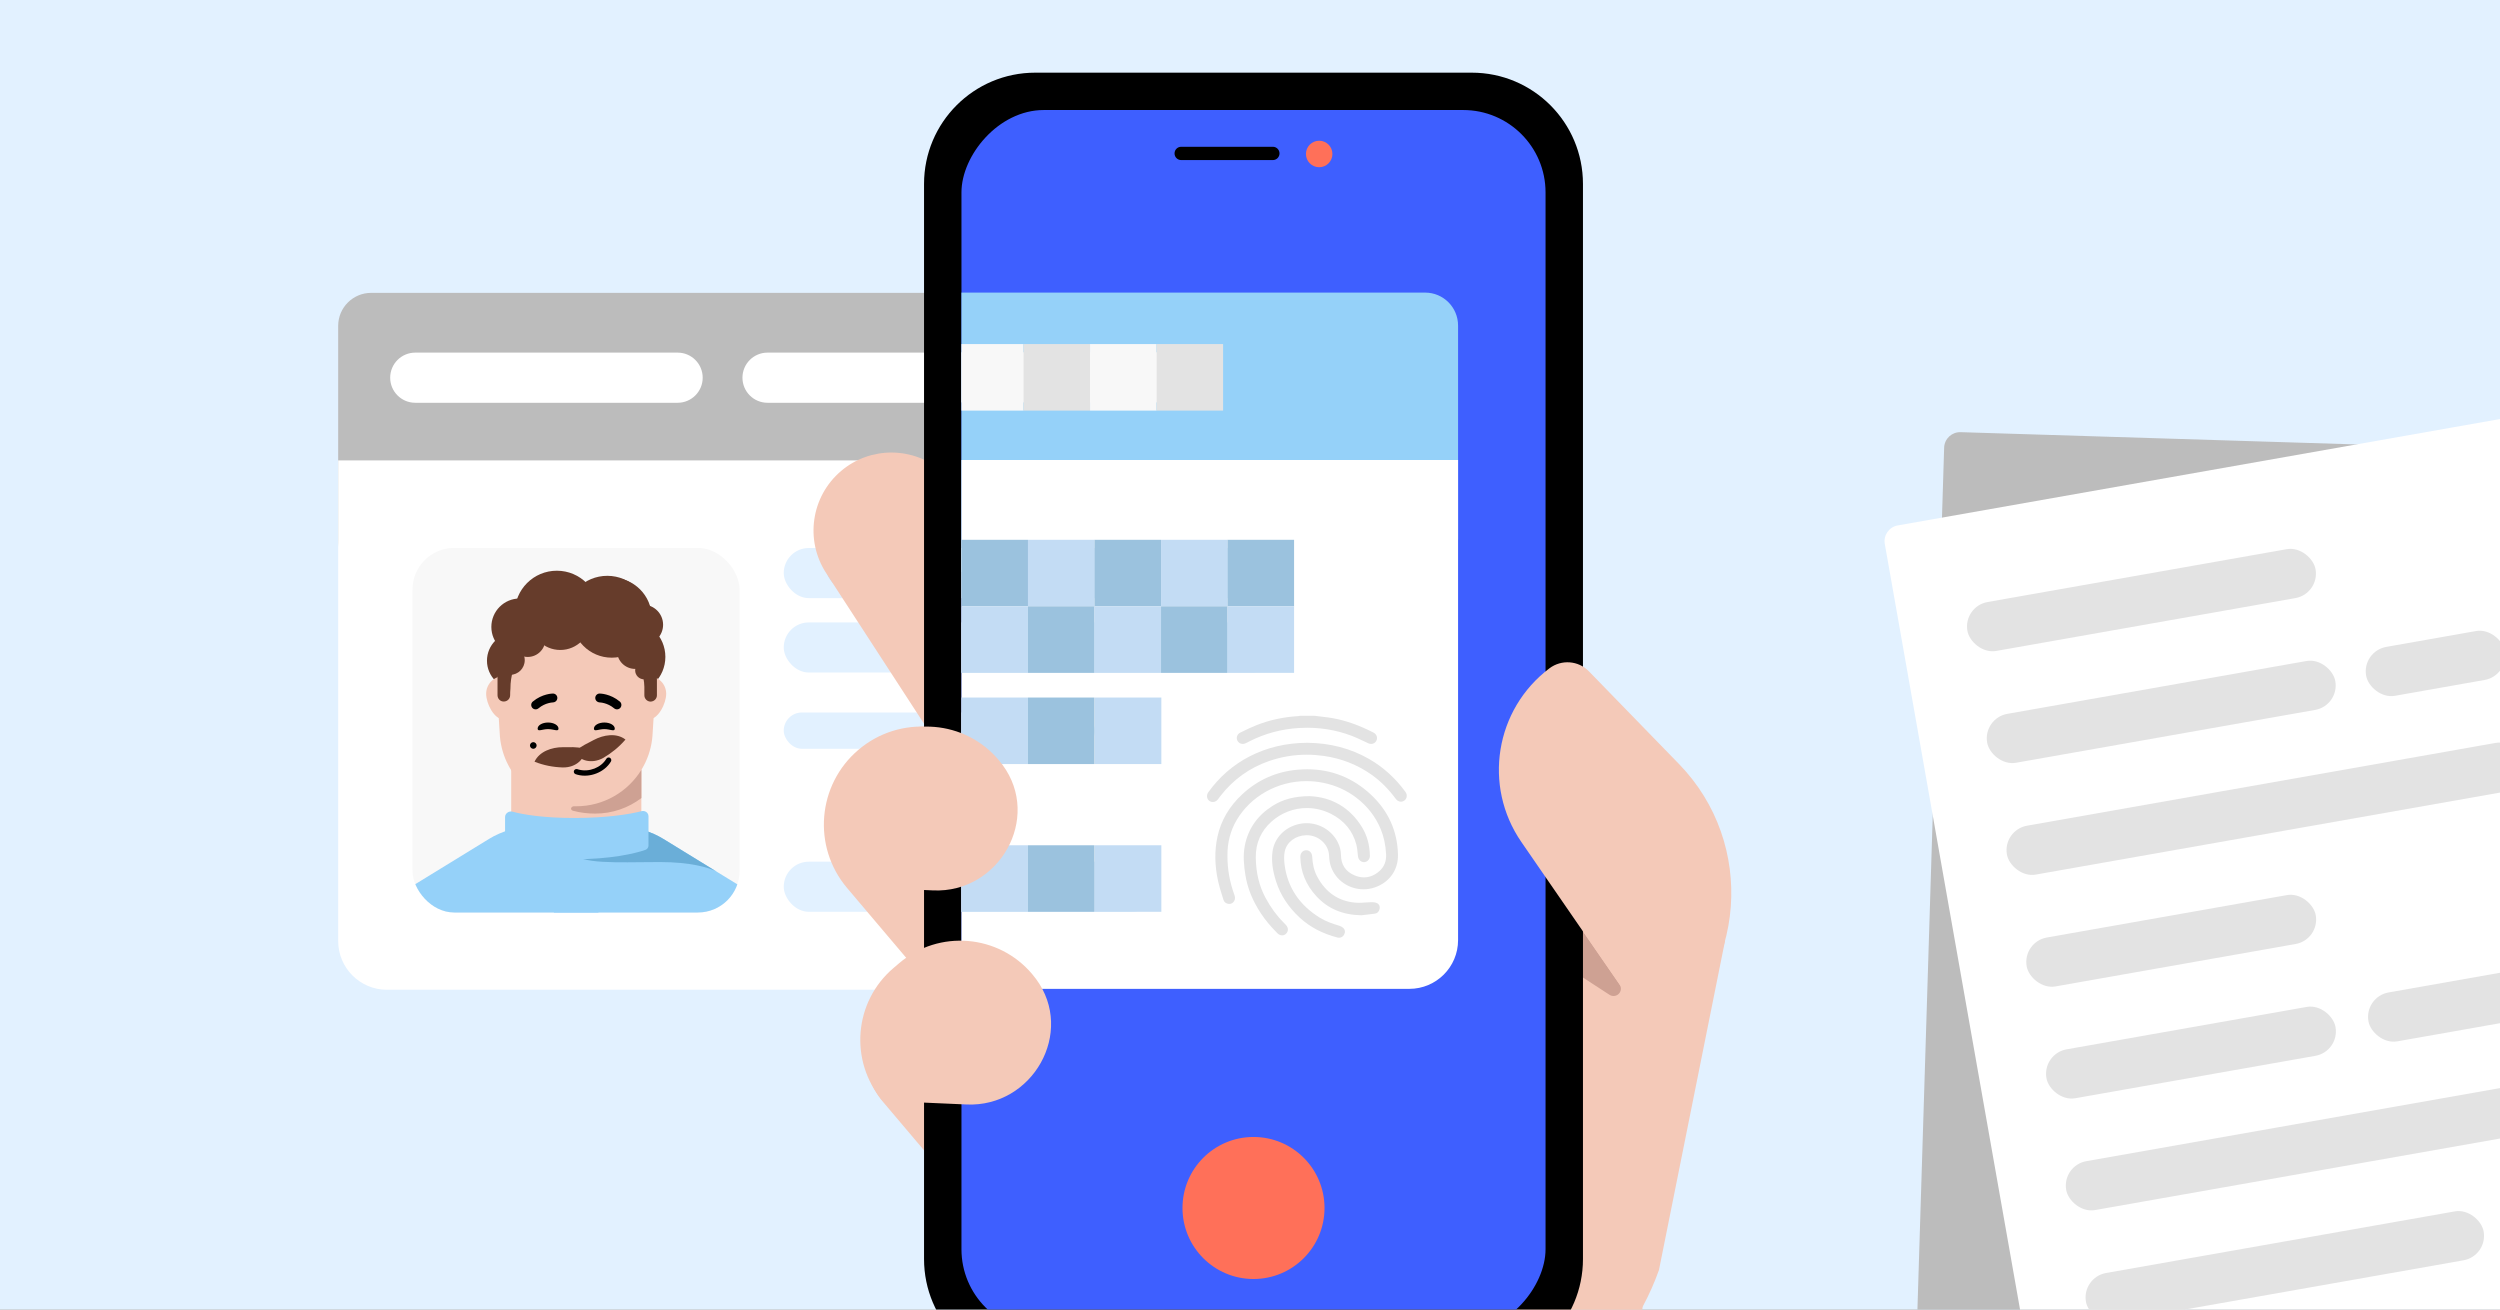 <svg fill="none" height="495" viewBox="0 0 945 495" width="945" xmlns="http://www.w3.org/2000/svg" xmlns:xlink="http://www.w3.org/1999/xlink"><rect x="0" y="0" width="945" height="495" fill="#808080" stroke="none"/><clipPath id="clip0_6847_1133"><path d="M0 0H945V495H0Z"/></clipPath><clipPath id="clip1_6847_1133"><rect height="461.757" rx="31.139" transform="matrix(-1 0 0 1 584.216 41.587)" width="220.784"/></clipPath><clipPath id="clip2_6847_1133"><rect height="137.812" rx="15.75" width="123.637" x="155.925" y="207.112"/></clipPath><g clip-path="url(#clip0_6847_1133)"><path d="M0 0H945V495H0Z" fill="#e2f1ff"/><path d="M551.494 203.929V123.172C551.494 116.286 545.917 110.703 539.037 110.703L140.289 110.703C133.41 110.703 127.832 116.286 127.832 123.172V203.929C127.832 210.815 133.41 216.397 140.289 216.397L539.037 216.397C545.917 216.397 551.494 210.815 551.494 203.929Z" fill="#bcbcbc"/><path d="M551.494 174.029V355.696C551.494 365.87 543.241 374.13 533.077 374.13H146.249C136.085 374.13 127.832 365.87 127.832 355.696V174.029L551.494 174.029Z" fill="#ffffff"/><rect fill="#e2f1ff" height="18.941" rx="9.47" width="151.86" x="296.255" y="235.276"/><rect fill="#e2f1ff" height="18.941" rx="9.47" width="151.86" x="296.255" y="207.147"/><rect fill="#e2f1ff" height="18.941" rx="9.47" width="151.86" x="296.255" y="325.72"/><path d="M380.805 204.232H321.595C316.365 204.232 312.124 208.476 312.124 213.711 312.124 218.947 316.365 223.191 321.595 223.191H380.805C386.035 223.191 390.276 218.947 390.276 213.711 390.276 208.476 386.035 204.232 380.805 204.232Z" fill="#c2dbf3"/><path d="M503.489 204.232H409.688C404.457 204.232 400.217 208.476 400.217 213.711 400.217 218.947 404.457 223.191 409.688 223.191H503.489C508.72 223.191 512.96 218.947 512.96 213.711 512.96 208.476 508.72 204.232 503.489 204.232Z" fill="#c2dbf3"/><path d="M256.147 133.289H156.962C151.731 133.289 147.49 137.534 147.49 142.769 147.49 148.005 151.731 152.249 156.962 152.249H256.147C261.377 152.249 265.618 148.005 265.618 142.769 265.618 137.534 261.377 133.289 256.147 133.289Z" fill="#ffffff"/><path d="M441.59 133.289H290.118C284.887 133.289 280.647 137.534 280.647 142.769 280.647 148.005 284.887 152.249 290.118 152.249H441.59C446.821 152.249 451.062 148.005 451.062 142.769 451.062 137.534 446.821 133.289 441.59 133.289Z" fill="#ffffff"/><path d="M516.969 271.631C516.611 271.631 516.248 271.547 515.89 271.391 515.258 271.105 514.632 270.809 514.006 270.506L513.922 270.467C513.256 270.148 512.586 269.824 511.909 269.522 505.971 266.858 499.53 265.509 492.76 265.509 491.737 265.509 490.685 265.543 489.645 265.604 483.132 265.996 476.915 267.658 471.178 270.54 471.005 270.63 470.58 270.848 470.58 270.848 470.2 271.044 469.814 271.245 469.423 271.419 469.104 271.559 468.774 271.631 468.433 271.631 467.561 271.631 466.789 271.161 466.409 270.406 466.146 269.874 466.107 269.242 466.297 268.671 466.487 268.106 466.89 267.652 467.427 267.389L467.969 267.121C469.836 266.209 471.765 265.263 473.728 264.491 478.598 262.577 483.842 261.441 489.327 261.111 489.467 261.099 489.606 261.077 489.746 261.049L490.098 260.993H495.656C496.064 261.049 497.311 261.195 497.311 261.195 498.446 261.329 499.581 261.458 500.716 261.614 505.714 262.314 510.696 263.875 515.94 266.393L516.22 266.528C516.768 266.791 517.31 267.054 517.847 267.333 519.032 267.955 519.507 269.264 518.959 270.378 518.568 271.167 517.824 271.637 516.969 271.637V271.631Z" fill="#3d3d3d"/><path d="M504.842 344.969C504.657 344.969 504.473 344.946 504.294 344.896 498.563 343.402 493.911 340.962 490.065 337.442 485.709 333.452 482.668 328.796 481.013 323.603 479.665 319.355 479.235 315.807 479.671 312.433 480.342 307.217 484.334 303.082 489.841 301.895 490.725 301.705 491.63 301.61 492.542 301.61 497.574 301.61 502.237 304.492 504.411 308.958 505.155 310.485 505.541 312.047 505.552 313.586 505.58 317.341 507.336 319.965 510.757 321.387 511.926 321.873 513.1 322.12 514.246 322.12 516.337 322.12 518.3 321.325 520.078 319.752 521.9 318.141 522.75 315.997 522.616 313.378 522.431 309.864 521.777 306.769 520.603 303.915 518.663 299.181 515.538 295.157 511.322 291.945 507.677 289.17 503.511 287.289 498.938 286.355 496.813 285.918 494.644 285.7 492.491 285.7 481.594 285.7 471.486 291.358 466.107 300.468 463.787 304.402 462.59 309.025 462.646 313.837 462.63 319.008 463.463 323.754 465.274 328.773 465.498 329.389 465.693 330.206 465.213 331.029 464.777 331.779 464.139 332.17 463.362 332.17 463.295 332.17 463.233 332.17 463.166 332.159 462.138 332.07 461.411 331.51 461.137 330.598 460.958 330.01 460.773 329.423 460.589 328.829 460.058 327.128 459.504 325.377 459.124 323.619 457.805 317.553 457.721 312.019 458.878 306.697 460.203 300.608 463.356 295.213 468.26 290.664 474.114 285.23 481.108 282.113 489.047 281.397 490.305 281.285 491.563 281.223 492.782 281.223 501.94 281.223 510.025 284.43 516.818 290.759 523.443 296.937 526.91 304.593 527.106 313.518 527.234 319.294 523.863 324.05 518.3 325.931 516.93 326.395 515.51 326.63 514.073 326.63 508.538 326.63 503.606 323.2 501.789 318.096 501.37 316.915 501.13 315.539 501.068 313.893 500.9 309.635 497.121 306.171 492.637 306.171 492.542 306.171 492.452 306.171 492.357 306.171 488.365 306.277 485.055 308.784 484.312 312.27 484.01 313.681 483.987 315.332 484.245 317.313 485.352 325.886 489.858 332.657 497.641 337.425 499.939 338.83 502.483 339.691 504.892 340.408 505.496 340.587 506.038 340.889 506.419 341.253 507.145 341.947 507.257 342.915 506.715 343.849 506.318 344.543 505.614 344.957 504.842 344.957V344.969Z" fill="#3d3d3d"/><path d="M483.311 344.056C482.679 344.056 482.058 343.782 481.561 343.284 478.927 340.632 476.948 338.253 475.332 335.808 472.134 330.961 470.194 326.154 469.406 321.112 468.886 317.788 468.461 313.876 469.233 310.01 470.502 303.697 474.007 298.677 479.66 295.096 483.641 292.572 487.963 291.425 493.677 291.386 502.147 291.738 508.985 295.779 513.469 303.07 515.415 306.232 516.432 309.892 516.494 313.955 516.51 315.203 515.588 316.255 514.391 316.356 514.352 316.356 514.308 316.356 514.257 316.356 513.133 316.356 512.166 315.449 512.004 314.24 511.937 313.753 511.892 313.255 511.842 312.763 511.741 311.744 511.652 310.782 511.406 309.83 510.047 304.576 506.804 300.619 501.772 298.079 498.932 296.64 495.779 295.885 492.642 295.885 487.733 295.885 482.998 297.704 479.302 301.011 475.299 304.592 473.297 309.153 473.359 314.559 473.426 320.34 474.617 325.326 477.01 329.797 479 333.513 481.248 336.597 483.887 339.21 484.2 339.518 484.502 339.837 484.792 340.162 485.737 341.214 485.732 342.54 484.781 343.458 484.373 343.849 483.864 344.062 483.311 344.062V344.056Z" fill="#3d3d3d"/><path d="M457.117 293.607C456.608 293.607 456.127 293.434 455.713 293.104 454.791 292.371 454.651 290.977 455.395 289.936 459.566 284.105 464.838 279.522 471.078 276.315 477.619 272.952 484.938 271.228 492.827 271.2 501.348 271.262 509.197 273.316 516.164 277.311 521.537 280.395 526.177 284.603 529.951 289.819 530.723 290.882 530.538 292.298 529.538 293.036 529.146 293.322 528.693 293.479 528.229 293.479 528.117 293.479 528.011 293.467 527.899 293.451 527.273 293.355 526.703 292.997 526.289 292.432 523.516 288.66 520.474 285.633 516.997 283.187 511.736 279.488 505.714 277.127 499.105 276.175 496.947 275.868 494.767 275.705 492.631 275.705 487.744 275.705 482.914 276.522 478.279 278.14 471.005 280.675 464.899 285.056 460.125 291.173 459.963 291.386 459.8 291.598 459.644 291.817 459.431 292.108 459.219 292.399 458.99 292.673 458.503 293.266 457.821 293.607 457.122 293.607H457.117Z" fill="#3d3d3d"/><path d="M513.212 336.457C506.161 336.317 500.626 333.967 496.288 329.271 492.324 324.985 490.277 319.982 490.199 314.408 490.177 312.976 491.027 311.951 492.301 311.862 492.357 311.862 492.407 311.856 492.463 311.856 492.978 311.856 493.459 312.041 493.856 312.394 494.342 312.824 494.633 313.457 494.672 314.168 494.834 317.24 495.415 319.641 496.517 321.722 499.704 327.783 504.585 331.135 511.014 331.689 511.406 331.723 511.814 331.739 512.261 331.739 513.089 331.739 513.911 331.683 514.777 331.622 515.554 331.566 516.371 331.51 517.176 331.499 517.741 331.504 518.59 331.555 519.256 331.896 519.994 332.271 520.357 333.082 520.184 333.967 519.971 335.035 519.351 335.701 518.428 335.836 517.209 336.015 515.979 336.155 514.794 336.283 514.28 336.339 513.765 336.395 513.251 336.457H513.279 513.223 513.212Z" fill="#3d3d3d"/><rect fill="#e2f1ff" height="13.715" rx="6.857" width="83.245" x="296.255" y="269.325"/><path d="M620.834 475.922V625.504L530.412 645.543 439.991 611.299V475.922H620.834Z" fill="#f4c9b8"/><path d="M652.07 355.571 627.085 480.08C613.469 518.262 578.494 543.61 539.383 543.61L535.984 566.917C486.618 566.917 362.563 503.689 359.409 452.388L348.607 276.182 493.625 256.108 652.07 355.571Z" fill="#f4c9b8"/><path d="M447.339 435.982 390.222 368.499C380.285 356.759 362.692 355.302 350.963 365.248L336.957 377.124C325.227 387.069 323.772 404.679 333.708 416.419L390.825 483.901 447.339 435.982Z" fill="#f4c9b8"/><path d="M421.97 341.208 376.707 287.729C363.498 272.124 340.103 270.187 324.512 283.407 308.921 296.627 306.985 320.044 320.193 335.649L365.457 389.128C368.728 392.993 374.531 393.473 378.392 390.199L420.9 354.155C424.762 350.881 425.242 345.073 421.97 341.208Z" fill="#f4c9b8"/><path d="M430.435 244.332 356.519 178.515C345.566 168.761 329.098 168.553 317.919 178.042 306.606 187.645 304.189 204.165 312.272 216.603L365.868 299.092 430.435 244.332Z" fill="#f4c9b8"/><path d="M598.335 352.052 612.21 372.134C613.073 373.385 612.77 375.089 611.537 375.972 610.603 376.63 609.371 376.661 608.409 376.047L589.854 363.968 598.335 352.052V352.052Z" fill="#cea193"/><path d="M391.306 27.468H556.342C579.551 27.468 598.361 46.294 598.361 69.525V475.922C598.361 499.152 579.533 517.979 556.342 517.979H391.306C368.096 517.979 349.287 499.152 349.287 475.922V69.525C349.287 46.294 368.115 27.468 391.306 27.468Z" fill="#000000"/><g clip-path="url(#clip1_6847_1133)"><rect fill="#3e5fff" height="461.757" rx="31.139" transform="matrix(-1 0 0 1 584.216 41.587)" width="220.784"/><path d="M551.151 203.742V123.058C551.151 116.178 545.574 110.601 538.695 110.601L139.947 110.601C133.067 110.601 127.49 116.178 127.49 123.058V203.742C127.49 210.622 133.067 216.199 139.947 216.199L538.695 216.199C545.574 216.199 551.151 210.622 551.151 203.742Z" fill="#95d1f9"/><path d="M551.151 173.869V355.371C551.151 365.536 542.899 373.788 532.734 373.788H145.907C135.742 373.788 127.49 365.536 127.49 355.371V173.869L551.151 173.869Z" fill="#ffffff"/><path d="M441.248 133.166H289.776C284.545 133.166 280.304 137.407 280.304 142.638 280.304 147.868 284.545 152.109 289.776 152.109H441.248C446.479 152.109 450.719 147.868 450.719 142.638 450.719 137.407 446.479 133.166 441.248 133.166Z" fill="#ffffff"/><g fill="#e3e3e3"><path d="M518.298 281.206C517.94 281.206 517.576 281.122 517.218 280.966 516.587 280.681 515.961 280.384 515.334 280.082L515.25 280.043C514.585 279.724 513.914 279.4 513.238 279.098 507.3 276.437 500.859 275.089 494.088 275.089 493.065 275.089 492.014 275.123 490.974 275.185 484.461 275.576 478.243 277.236 472.507 280.116 472.334 280.205 471.909 280.423 471.909 280.423 471.528 280.619 471.143 280.82 470.751 280.994 470.433 281.133 470.103 281.206 469.762 281.206 468.89 281.206 468.118 280.736 467.738 279.982 467.475 279.451 467.436 278.819 467.626 278.248 467.816 277.684 468.219 277.231 468.755 276.968L469.298 276.7C471.165 275.788 473.094 274.843 475.056 274.072 479.926 272.16 485.171 271.025 490.655 270.695 490.795 270.684 490.935 270.661 491.075 270.633L491.427 270.578H496.984C497.393 270.633 498.639 270.779 498.639 270.779 499.774 270.913 500.909 271.042 502.044 271.198 507.043 271.897 512.024 273.457 517.269 275.973L517.548 276.107C518.096 276.37 518.639 276.633 519.175 276.912 520.361 277.533 520.836 278.841 520.288 279.954 519.897 280.742 519.153 281.212 518.298 281.212V281.206Z"/><path d="M506.171 354.477C505.986 354.477 505.802 354.454 505.623 354.404 499.892 352.911 495.24 350.474 491.393 346.957 487.038 342.97 483.997 338.319 482.342 333.13 480.994 328.887 480.564 325.342 481 321.97 481.671 316.76 485.663 312.628 491.17 311.442 492.053 311.252 492.959 311.157 493.87 311.157 498.902 311.157 503.565 314.037 505.74 318.498 506.484 320.025 506.87 321.585 506.881 323.122 506.909 326.874 508.664 329.496 512.086 330.916 513.254 331.402 514.429 331.648 515.575 331.648 517.666 331.648 519.628 330.855 521.406 329.283 523.229 327.673 524.079 325.532 523.945 322.915 523.76 319.404 523.106 316.312 521.932 313.461 519.992 308.731 516.866 304.711 512.651 301.502 509.005 298.728 504.84 296.85 500.266 295.916 498.142 295.48 495.973 295.262 493.82 295.262 482.923 295.262 472.814 300.915 467.436 310.017 465.116 313.947 463.919 318.565 463.975 323.374 463.958 328.54 464.791 333.281 466.603 338.296 466.826 338.911 467.022 339.728 466.541 340.549 466.105 341.299 465.468 341.69 464.691 341.69 464.624 341.69 464.562 341.69 464.495 341.679 463.466 341.589 462.739 341.03 462.465 340.119 462.287 339.532 462.102 338.945 461.917 338.352 461.386 336.652 460.833 334.902 460.453 333.147 459.133 327.086 459.049 321.557 460.207 316.24 461.532 310.157 464.685 304.767 469.588 300.221 475.442 294.792 482.437 291.678 490.376 290.962 491.634 290.851 492.892 290.789 494.111 290.789 503.269 290.789 511.354 293.993 518.147 300.316 524.772 306.489 528.238 314.137 528.434 323.055 528.563 328.825 525.191 333.577 519.628 335.456 518.258 335.92 516.838 336.155 515.401 336.155 509.866 336.155 504.935 332.728 503.118 327.629 502.699 326.449 502.458 325.073 502.397 323.43 502.229 319.175 498.449 315.714 493.965 315.714 493.87 315.714 493.781 315.714 493.686 315.714 489.694 315.82 486.384 318.325 485.64 321.808 485.338 323.217 485.316 324.867 485.573 326.846 486.68 335.411 491.187 342.176 498.969 346.94 501.267 348.343 503.811 349.204 506.221 349.92 506.825 350.099 507.367 350.401 507.747 350.764 508.474 351.458 508.586 352.425 508.044 353.359 507.647 354.052 506.942 354.466 506.171 354.466V354.477Z"/><path d="M484.639 353.565C484.008 353.565 483.387 353.291 482.889 352.794 480.256 350.144 478.277 347.767 476.661 345.324 473.463 340.482 471.523 335.68 470.735 330.642 470.215 327.321 469.79 323.413 470.561 319.549 471.83 313.243 475.336 308.228 480.989 304.649 484.969 302.128 489.291 300.982 495.005 300.942 503.476 301.295 510.314 305.331 514.798 312.617 516.743 315.775 517.761 319.432 517.822 323.491 517.839 324.738 516.917 325.789 515.72 325.89 515.681 325.89 515.636 325.89 515.586 325.89 514.462 325.89 513.495 324.984 513.333 323.776 513.266 323.29 513.221 322.792 513.171 322.3 513.07 321.283 512.98 320.321 512.734 319.371 511.376 314.121 508.133 310.168 503.101 307.629 500.261 306.192 497.108 305.438 493.971 305.438 489.062 305.438 484.326 307.255 480.631 310.559 476.628 314.137 474.626 318.694 474.687 324.095 474.755 329.871 475.945 334.852 478.338 339.319 480.329 343.032 482.576 346.112 485.215 348.724 485.528 349.031 485.83 349.35 486.121 349.674 487.066 350.725 487.06 352.05 486.11 352.967 485.702 353.358 485.193 353.571 484.639 353.571V353.565Z"/><path d="M458.445 303.162C457.937 303.162 457.456 302.989 457.042 302.659 456.12 301.927 455.98 300.534 456.723 299.494 460.894 293.669 466.167 289.089 472.406 285.886 478.948 282.526 486.266 280.804 494.155 280.776 502.676 280.837 510.526 282.889 517.492 286.881 522.865 289.962 527.506 294.166 531.28 299.377 532.051 300.439 531.867 301.854 530.866 302.592 530.475 302.877 530.022 303.034 529.558 303.034 529.446 303.034 529.34 303.022 529.228 303.006 528.602 302.911 528.032 302.553 527.618 301.988 524.845 298.22 521.803 295.195 518.325 292.752 513.064 289.056 507.043 286.696 500.434 285.746 498.276 285.439 496.095 285.276 493.96 285.276 489.073 285.276 484.242 286.093 479.607 287.708 472.334 290.241 466.228 294.619 461.453 300.73 461.291 300.942 461.129 301.155 460.973 301.373 460.76 301.664 460.548 301.954 460.318 302.228 459.832 302.821 459.15 303.162 458.451 303.162H458.445Z"/><path d="M514.54 345.973C507.49 345.833 501.955 343.485 497.616 338.794 493.652 334.511 491.606 329.513 491.528 323.944 491.505 322.513 492.355 321.49 493.63 321.4 493.686 321.4 493.736 321.395 493.792 321.395 494.306 321.395 494.787 321.579 495.184 321.931 495.671 322.362 495.961 322.994 496 323.704 496.163 326.773 496.744 329.172 497.846 331.252 501.032 337.307 505.913 340.656 512.343 341.209 512.734 341.243 513.143 341.26 513.59 341.26 514.417 341.26 515.239 341.204 516.106 341.142 516.883 341.086 517.699 341.03 518.504 341.019 519.069 341.025 519.919 341.075 520.584 341.416 521.322 341.791 521.686 342.601 521.512 343.485 521.3 344.553 520.679 345.218 519.757 345.352 518.538 345.531 517.308 345.671 516.123 345.799 515.608 345.855 515.094 345.911 514.58 345.973H514.608 514.552 514.54Z"/></g><rect fill="#e2f1ff" height="18.941" rx="9.47" width="151.86" x="330.599" y="235.271"/><rect fill="#e2f1ff" height="18.941" rx="9.47" width="151.86" x="330.599" y="207.142"/><rect fill="#e2f1ff" height="18.941" rx="9.47" width="106.581" x="330.599" y="325.715"/><rect fill="#e2f1ff" height="13.715" rx="6.857" width="83.245" x="330.599" y="269.321"/><path d="M363.432 204.044H388.578V229.19H363.432Z" fill="#9bc2de"/><path d="M388.577 204.044H413.723V229.19H388.577Z" fill="#c3dcf4"/><path d="M413.723 204.044H438.869V229.19H413.723Z" fill="#9bc2de"/><path d="M438.869 204.044H464.015V229.19H438.869Z" fill="#c3dcf4"/><path d="M464.015 204.044H489.161V229.19H464.015Z" fill="#9bc2de"/><path d="M361.743 130.065H386.889V155.211H361.743Z" fill="#f8f8f8"/><path d="M386.889 130.065H412.035V155.211H386.889Z" fill="#e3e3e3"/><path d="M412.035 130.065H437.181V155.211H412.035Z" fill="#f8f8f8"/><path d="M437.181 130.065H462.327V155.211H437.181Z" fill="#e3e3e3"/><path d="M363.432 229.19H388.578V254.336H363.432Z" fill="#c3dcf4"/><path d="M388.577 229.19H413.723V254.336H388.577Z" fill="#9bc2de"/><path d="M413.723 229.19H438.869V254.336H413.723Z" fill="#c3dcf4"/><path d="M438.869 229.19H464.015V254.336H438.869Z" fill="#9bc2de"/><path d="M464.015 229.19H489.161V254.336H464.015Z" fill="#c3dcf4"/><path d="M363.432 319.513H388.578V344.659H363.432Z" fill="#c3dcf4"/><path d="M413.844 319.513H438.99V344.659H413.844Z" fill="#c3dcf4"/><path d="M388.577 319.513H413.723V344.659H388.577Z" fill="#9bc2de"/><path d="M363.432 263.661H388.578V288.807H363.432Z" fill="#c3dcf4"/><path d="M413.844 263.661H438.99V288.807H413.844Z" fill="#c3dcf4"/><path d="M388.577 263.661H413.723V288.807H388.577Z" fill="#9bc2de"/></g><path d="M498.648 63.212C501.412 63.212 503.653 60.969 503.653 58.203 503.653 55.436 501.412 53.194 498.648 53.194 495.884 53.194 493.644 55.436 493.644 58.203 493.644 60.969 495.884 63.212 498.648 63.212Z" fill="#ff7059"/><path d="M446.488 55.481H481.142C482.521 55.481 483.654 56.596 483.654 57.995 483.654 59.374 482.539 60.509 481.142 60.509H446.488C445.109 60.509 443.976 59.393 443.976 57.995 443.976 56.615 445.09 55.481 446.488 55.481Z" fill="#000000"/><circle cx="473.824" cy="456.618" fill="#ff7059" r="26.844"/><path d="M333.631 416.096C320.921 401.088 322.772 378.594 337.786 365.873L339.957 364.021C354.952 351.299 377.425 353.152 390.135 368.179 390.663 368.803 391.173 369.446 391.645 370.088 406.47 390.2 390.305 418.591 365.376 417.495L333.631 416.096Z" fill="#f4c9b8"/><path d="M320.978 335.176C308.268 320.168 310.119 297.674 325.133 284.953L327.304 283.1C342.299 270.379 364.772 272.232 377.482 287.259 378.01 287.883 378.52 288.525 378.993 289.168 393.817 309.28 377.652 337.671 352.723 336.575L320.978 335.176Z" fill="#f4c9b8"/><path d="M626.783 393.3C660.247 367.877 663.911 318.882 634.62 288.752L600.608 253.764C596.642 249.682 590.259 249.19 585.708 252.611 565.142 268.111 560.459 297.069 575.076 318.277L626.783 393.3Z" fill="#f4c9b8"/><g clip-path="url(#clip2_6847_1133)"><rect fill="#f8f8f8" height="137.812" rx="15.75" width="123.637" x="155.925" y="207.112"/><path d="M196.444 247.656C202.352 247.656 207.158 242.85 207.158 236.942 207.158 231.035 202.352 226.229 196.444 226.229 190.536 226.229 185.731 231.035 185.731 236.973 185.731 242.911 190.536 247.687 196.444 247.687V247.656Z" fill="#663c2b"/><path d="M237.492 262.318C245.236 262.318 251.511 256.043 251.511 248.299 251.511 240.554 245.236 234.279 237.492 234.279 229.747 234.279 223.472 240.554 223.472 248.299 223.472 256.043 229.747 262.318 237.492 262.318Z" fill="#663c2b"/><path d="M194.789 260.451C200.697 260.451 205.502 255.645 205.502 249.737 205.502 243.83 200.697 239.024 194.789 239.024 188.881 239.024 184.075 243.83 184.075 249.737 184.075 255.645 188.881 260.451 194.789 260.451Z" fill="#663c2b"/><path d="M243.054 243.754C247.243 243.754 250.651 240.346 250.651 236.157 250.651 231.968 247.243 228.56 243.054 228.56 238.865 228.56 235.457 231.968 235.457 236.157 235.457 240.346 238.865 243.754 243.054 243.754Z" fill="#663c2b"/><path d="M210.494 247.595C219.279 247.595 226.411 240.462 226.411 231.677 226.411 222.892 219.31 215.73 210.494 215.73 201.678 215.73 194.577 222.862 194.577 231.647 194.577 240.432 201.709 247.564 210.494 247.564V247.595Z" fill="#663c2b"/><path d="M229.564 249.523C238.349 249.523 245.481 242.391 245.481 233.606 245.481 224.821 238.349 217.658 229.564 217.658 220.779 217.658 213.647 224.79 213.647 233.575 213.647 242.36 220.779 249.492 229.564 249.492V249.523Z" fill="#663c2b"/><path d="M285.735 463.987 286.764 464.08C308.242 465.905 325.274 445.832 319.518 425.056 319.331 424.354 319.097 423.699 318.91 423.138L291.397 349.628C289.01 343.265 284.565 337.837 278.716 334.281L250.735 317.108C245.915 314.161 240.394 312.57 234.732 312.57H209.371V464.876L285.735 463.987Z" fill="#95d1f9"/><path d="M149.851 463.987 148.822 464.08C127.345 465.905 110.313 445.832 116.068 425.056 116.255 424.354 116.489 423.699 116.676 423.138L144.19 349.628C146.576 343.265 151.021 337.837 156.87 334.281L184.851 317.108C189.671 314.161 195.192 312.57 200.854 312.57H226.215V464.876L149.851 463.987Z" fill="#95d1f9"/><path d="M242.439 314.252C242.439 315.791 241.457 317.145 240 317.616L237.532 318.414C224.715 322.534 210.929 322.534 198.124 318.414L195.673 317.616C194.215 317.145 193.234 315.791 193.234 314.27V260.014H242.441L242.439 314.252Z" fill="#f4c9b8"/><path d="M197.145 262.247C197.145 258.539 194.149 255.554 190.459 255.554 186.768 255.554 183.766 258.539 183.766 262.247 183.766 265.954 186.762 271.975 190.459 271.975 194.155 271.975 197.145 265.931 197.145 262.247Z" fill="#f4c9b8"/><path d="M251.82 262.247C251.82 258.539 248.824 255.554 245.128 255.554 241.432 255.554 238.436 258.539 238.436 262.247 238.436 265.954 241.432 271.975 245.128 271.975 248.824 271.975 251.82 265.931 251.82 262.247Z" fill="#f4c9b8"/><path d="M217.788 304.771C202.257 304.771 189.504 292.512 188.884 277.009L187.902 261.312C187.219 244.328 200.805 230.186 217.794 230.186 234.783 230.186 248.363 244.328 247.685 261.312L246.704 277.009C246.084 292.512 233.325 304.771 217.794 304.771H217.788Z" fill="#f4c9b8"/><path d="M216.579 306.457C215.357 306.117 215.806 304.731 217.074 304.762 217.311 304.768 217.549 304.771 217.788 304.771H217.794C228.186 304.771 237.338 299.281 242.442 291.004V301.663C237.58 305.37 231.513 307.54 224.947 307.54 222.337 307.54 219.359 307.23 216.579 306.457Z" fill="#cea193"/><path d="M211.113 275.423C211.113 276.697 209.347 275.605 207.169 275.605 204.99 275.605 203.225 276.697 203.225 275.423 203.225 274.149 204.99 273.116 207.169 273.116 209.347 273.116 211.113 274.149 211.113 275.423Z" fill="#000000"/><path d="M232.389 275.423C232.389 276.697 230.623 275.605 228.445 275.605 226.267 275.605 224.501 276.697 224.501 275.423 224.501 274.149 226.267 273.116 228.445 273.116 230.623 273.116 232.389 274.149 232.389 275.423Z" fill="#000000"/><path d="M210.021 265.155C210.429 264.839 210.687 264.351 210.681 263.806 210.67 262.899 209.929 262.153 209.011 262.159 208.833 262.16 204.959 262.21 201.401 265.189 200.689 265.78 200.597 266.819 201.188 267.542 201.779 268.248 202.83 268.34 203.541 267.749 206.141 265.562 208.998 265.517 209.034 265.516 209.401 265.51 209.74 265.356 210.021 265.155Z" fill="#000000"/><path d="M225.668 265.155C225.26 264.839 225.002 264.351 225.008 263.806 225.019 262.899 225.759 262.153 226.678 262.159 226.856 262.16 230.73 262.21 234.288 265.189 235 265.78 235.092 266.819 234.501 267.542 233.91 268.248 232.859 268.34 232.148 267.749 229.548 265.562 226.691 265.517 226.655 265.516 226.288 265.51 225.949 265.355 225.668 265.155Z" fill="#000000"/><path d="M218.233 290.735C217.662 290.582 217.129 290.861 216.955 291.355 216.77 291.87 217.048 292.45 217.564 292.629 217.804 292.711 218.05 292.789 218.294 292.855 222.99 294.113 228.536 291.909 230.939 287.841 231.073 287.609 231.109 287.34 231.043 287.078 230.976 286.817 230.814 286.601 230.578 286.461 230.503 286.411 230.421 286.383 230.327 286.358 229.889 286.24 229.428 286.432 229.198 286.822 227.236 290.152 222.678 291.95 218.803 290.911 218.609 290.859 218.41 290.806 218.223 290.726L218.22 290.737 218.233 290.735Z" fill="#000000"/><path clip-rule="evenodd" d="M270.738 329.385 250.735 317.108C248.496 315.739 246.106 314.663 243.621 313.902L215.86 320.477C215.86 326.202 228.407 326.062 242.39 325.907 244.711 325.881 247.071 325.855 249.42 325.855 261.017 325.855 267.93 327.953 270.738 329.385Z" fill="#6aaed8" fill-rule="evenodd"/><path d="M190.92 319.714V308.805C190.92 307.432 192.411 306.444 193.735 306.809 197.759 307.919 205.395 309.193 217.075 309.193 229.453 309.193 238.094 307.762 242.549 306.612 243.808 306.287 245.128 307.222 245.128 308.522V319.59C245.128 320.321 244.7 320.986 244.011 321.233 240.072 322.639 230.735 324.801 217.075 324.801 203.503 324.801 195.21 322.667 191.893 321.26 191.277 320.999 190.92 320.384 190.92 319.714Z" fill="#95d1f9"/><path d="M214.031 282.45C213.61 282.447 213.19 282.445 212.769 282.442 208.563 282.417 203.842 284.071 202.053 287.93 205.493 289.297 209.107 289.991 212.723 290.097 217.854 290.212 221.325 286.616 221.093 283.165 219.919 282.653 217.902 282.305 214.031 282.45Z" fill="#663c2b"/><path d="M217.385 284.237C218.148 283.232 219.754 282.064 223.297 280.318 223.635 280.152 224.057 279.902 224.395 279.736 228.108 277.739 233.076 276.928 236.425 279.556 233.969 282.401 231.179 284.656 228.056 286.488 223.582 288.985 218.796 287.442 217.385 284.321L217.385 284.237Z" fill="#663c2b"/><path d="M200.323 281.779C200.327 281.106 200.919 280.521 201.592 280.525 202.265 280.529 202.85 281.121 202.846 281.794 202.842 282.467 202.25 283.052 201.577 283.048 200.904 283.044 200.319 282.452 200.323 281.779Z" fill="#000000"/><g fill="#663c2b"><path d="M211.789 245.688C218.115 245.688 223.262 240.542 223.262 234.215 223.262 227.888 218.115 222.742 211.789 222.742 205.462 222.742 200.315 227.888 200.315 234.215 200.315 240.542 205.462 245.688 211.789 245.688Z"/><path d="M231.247 248.603C239.602 248.603 246.372 241.832 246.372 233.477 246.372 225.122 239.602 218.352 231.247 218.352 222.892 218.352 216.122 225.122 216.122 233.477 216.122 241.832 222.892 248.603 231.247 248.603Z"/><path d="M243.476 256.79C245.346 256.79 246.862 255.274 246.862 253.404 246.862 251.534 245.346 250.019 243.476 250.019 241.606 250.019 240.091 251.534 240.091 253.404 240.091 255.274 241.606 256.79 243.476 256.79Z"/><path d="M240.091 252.85C243.886 252.85 246.962 249.774 246.962 245.979 246.962 242.184 243.886 239.108 240.091 239.108 236.295 239.108 233.22 242.184 233.22 245.979 233.22 249.774 236.295 252.85 240.091 252.85Z"/><path d="M192.799 255.099C195.866 255.099 198.352 252.614 198.352 249.546 198.352 246.479 195.866 243.993 192.799 243.993 189.731 243.993 187.246 246.479 187.246 249.546 187.246 252.614 189.731 255.099 192.799 255.099Z"/><path d="M199.472 248.328C203.158 248.328 206.145 245.341 206.145 241.655 206.145 237.969 203.158 234.982 199.472 234.982 195.786 234.982 192.799 237.969 192.799 241.655 192.799 245.341 195.786 248.328 199.472 248.328Z"/><path d="M248.313 250.137V262.821C248.313 264.111 247.274 265.15 245.984 265.206H245.871C244.608 265.178 243.57 264.111 243.57 262.821V259.65C243.57 258.555 243.402 257.433 243.205 256.338 242.448 251.736 238.295 243.654 233.973 243.739 232.514 243.739 211.523 238.968 198.952 246.32 198.026 246.938 197.156 247.779 196.398 248.79 194.321 251.456 192.946 255.356 192.946 260.323 192.862 261.165 192.834 261.951 192.834 262.793 192.834 264.083 191.824 265.122 190.533 265.178H190.365C189.074 265.178 188.064 264.083 188.064 262.793V250.137C188.064 249.463 188.064 248.79 188.148 248.144 188.26 246.236 188.569 244.384 189.074 242.588 190.589 236.779 193.788 231.644 198.166 227.715 203.47 222.945 210.485 220.026 218.202 220.026 230.521 220.026 241.129 227.463 245.787 238.014 246.404 239.473 246.966 240.988 247.387 242.532 248.004 244.945 248.341 247.499 248.341 250.137H248.313Z"/></g></g><rect fill="#bcbcbc" height="344.135" rx="6.04" transform="matrix(1 .031 -.031 1 5.31 -22.355)" width="253.409" x="734.809" y="162.748"/><rect fill="#ffffff" height="344.135" rx="6.04" transform="matrix(.985 -.174 .174 .985 -23.894 126.65)" width="253.409" x="711.206" y="199.758"/><g fill="#e3e3e3"><rect height="18.771" rx="9.386" transform="matrix(.985 -.174 .174 .985 -28.562 132.423)" width="133.608" x="741.834" y="229.298"/><rect height="18.771" rx="9.386" transform="matrix(.985 -.174 .174 .985 -35.794 134.362)" width="133.608" x="749.293" y="271.56"/><rect height="18.771" rx="9.386" transform="matrix(.985 -.174 .174 .985 -29.221 158.87)" width="53.224" x="892.515" y="246.283"/><rect height="18.771" rx="9.386" transform="matrix(.985 -.174 .174 .985 -43.026 136.302)" width="198.66" x="756.752" y="313.823"/><rect height="18.771" rx="9.386" transform="matrix(.985 -.174 .174 .985 -50.258 138.242)" width="110.939" x="764.211" y="356.086"/><rect height="18.771" rx="9.386" transform="matrix(.985 -.174 .174 .985 -57.49 140.181)" width="110.939" x="771.67" y="398.349"/><rect height="18.771" rx="9.386" transform="matrix(.985 -.174 .174 .985 -51.905 161.005)" width="75.085" x="893.364" y="376.871"/><rect height="18.771" rx="9.386" transform="matrix(.985 -.174 .174 .985 -64.721 142.121)" width="198.66" x="779.129" y="440.611"/><rect height="18.771" rx="9.386" transform="matrix(.985 -.174 .174 .985 -71.953 144.06)" width="152.623" x="786.587" y="482.874"/></g></g></svg>